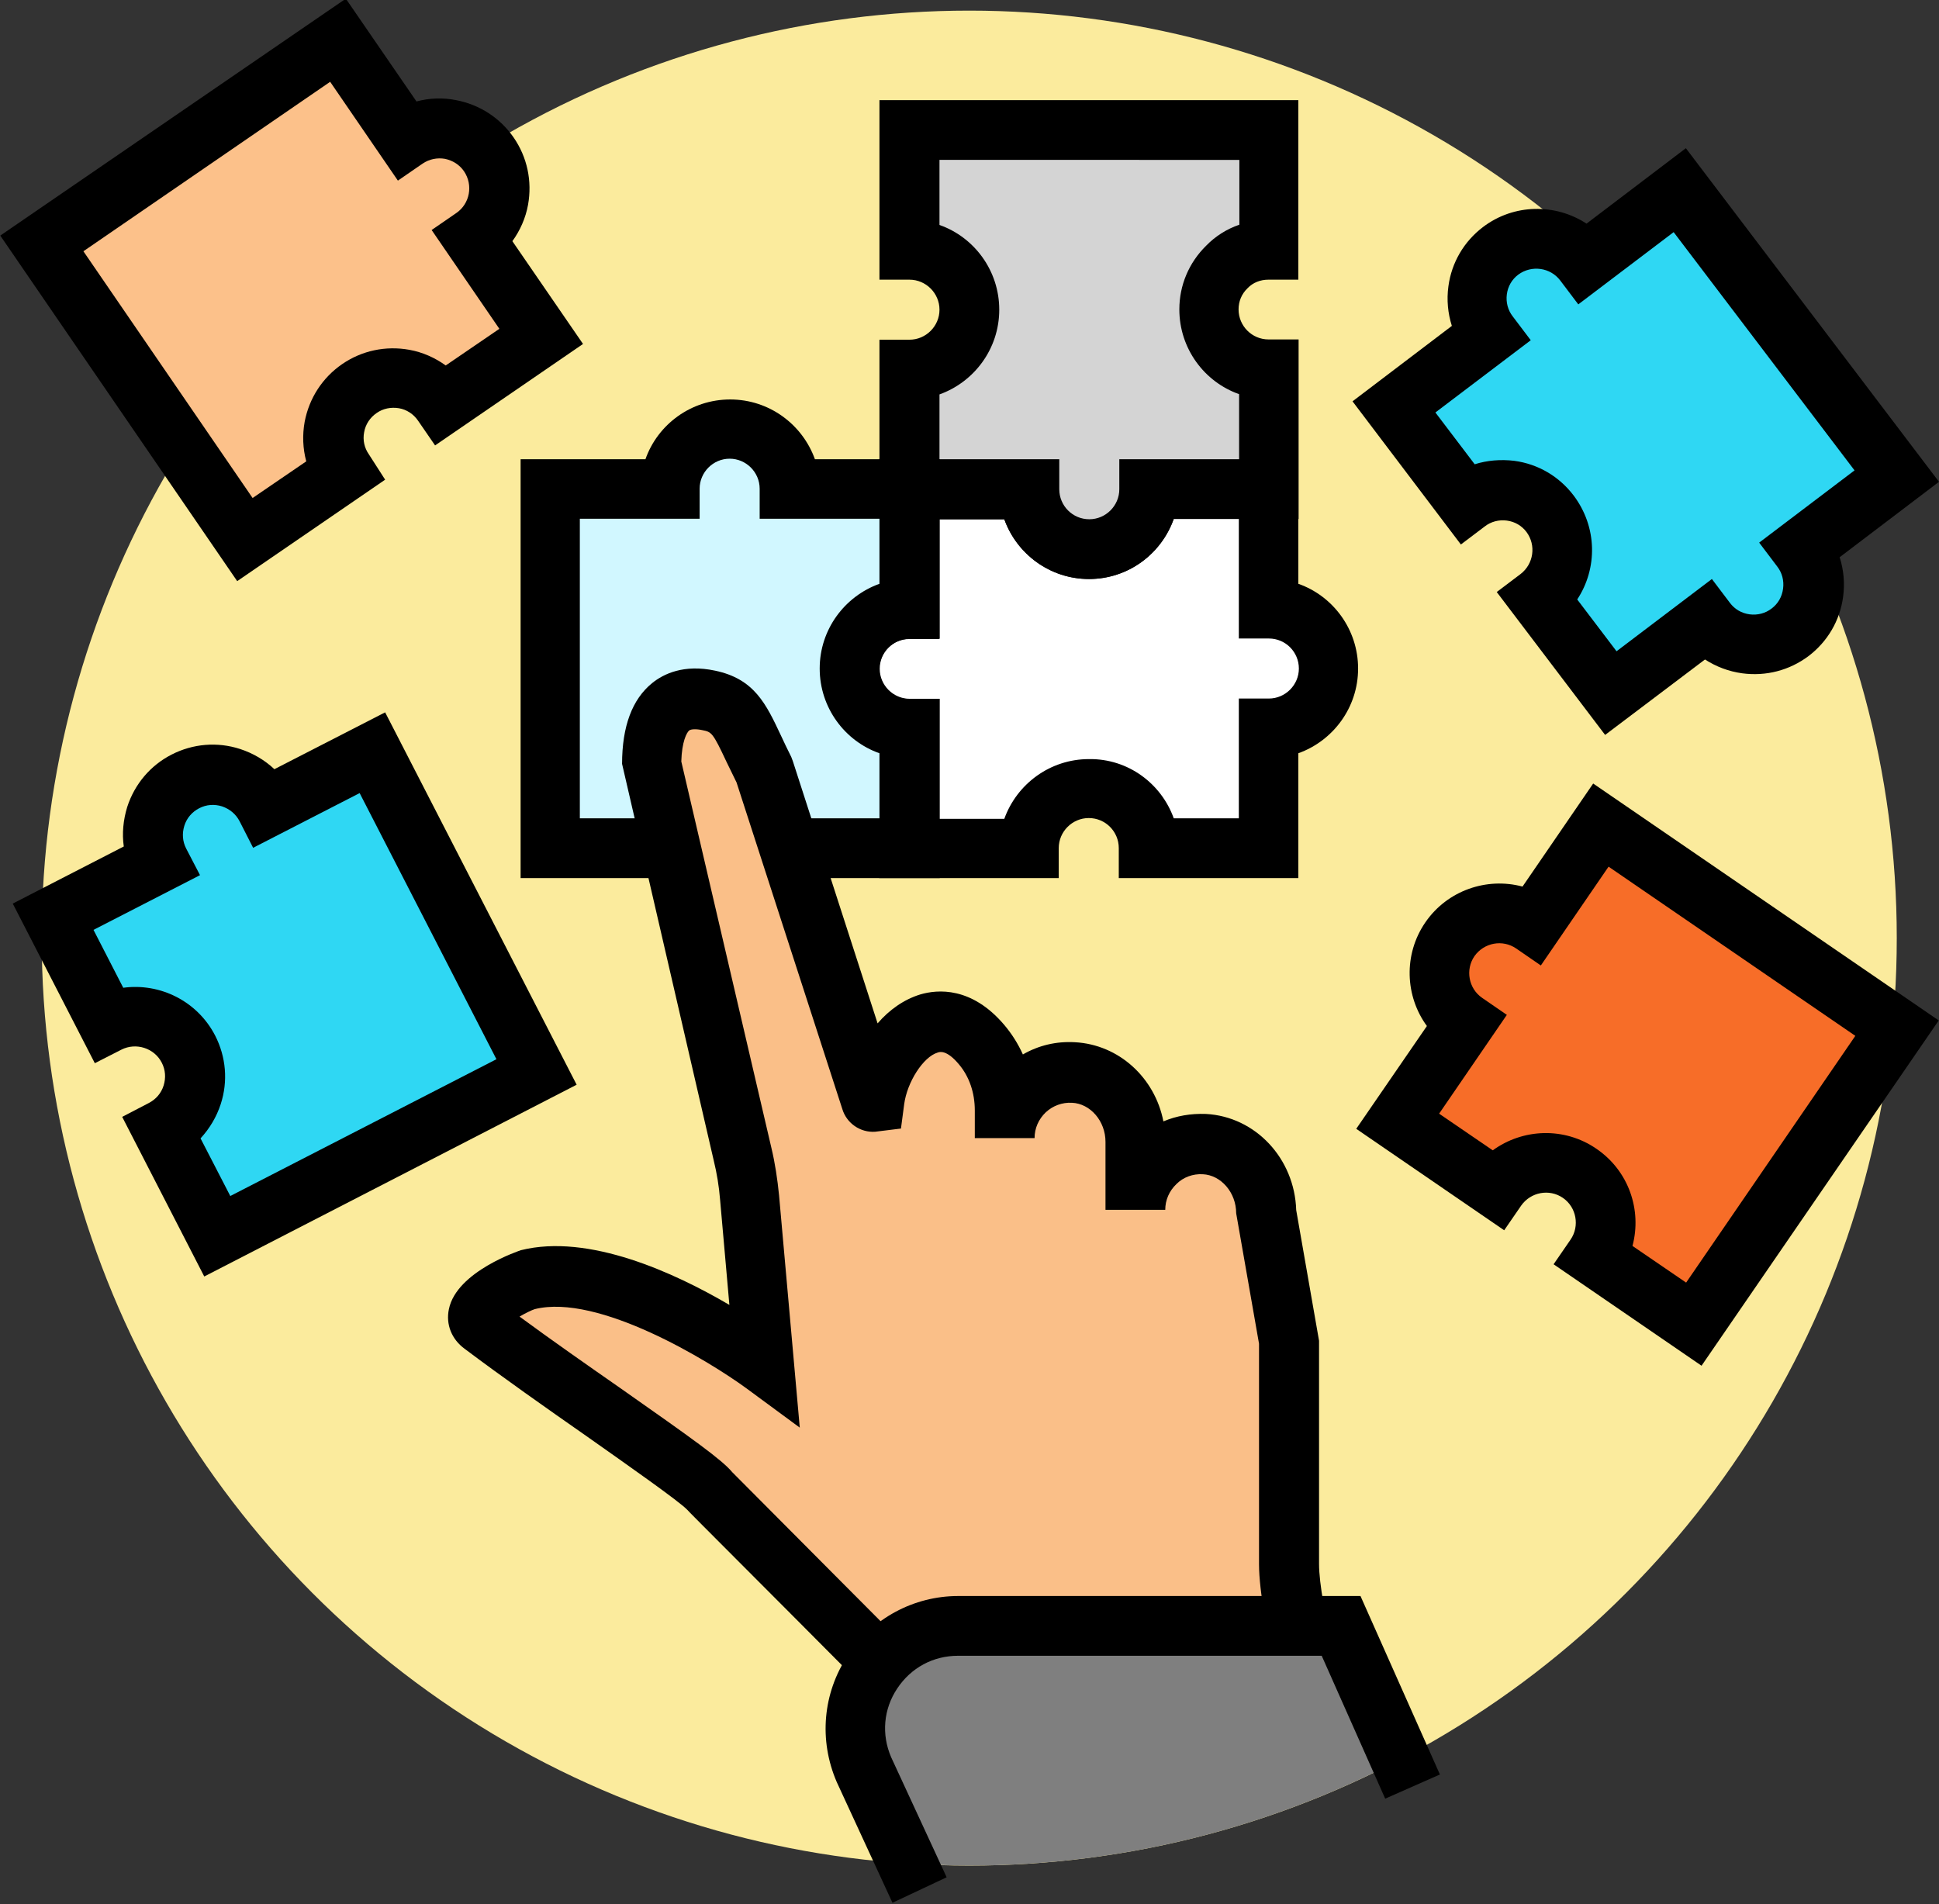 <?xml version="1.0" encoding="UTF-8"?>
<!DOCTYPE svg PUBLIC '-//W3C//DTD SVG 1.0//EN'
          'http://www.w3.org/TR/2001/REC-SVG-20010904/DTD/svg10.dtd'>
<svg height="71.7" preserveAspectRatio="xMidYMid meet" version="1.0" viewBox="13.5 14.2 73.0 71.7" width="73.0" xmlns="http://www.w3.org/2000/svg" xmlns:xlink="http://www.w3.org/1999/xlink" zoomAndPan="magnify"
><rect x="13.5" y="14.2" width="73.0" height="71.7" fill="#333333" stroke="none"/><g
  ><g id="change1_1"
    ><circle cx="49.99" cy="49.52" fill="#fbeb9d" r="34.92"
    /></g
    ><g
    ><g id="change2_1"
      ><path d="M73.55,61.51c0.7-1.03,0.44-2.43-0.58-3.13c-1.03-0.7-2.43-0.44-3.13,0.58l-3.72-2.55l2.55-3.72 c-1.03-0.7-1.29-2.11-0.58-3.13c0.7-1.03,2.11-1.29,3.13-0.58l2.55-3.72l11.15,7.65l-7.65,11.15L73.55,61.51z" fill="#f76d28"
      /></g
      ><g id="change3_1"
      ><path d="M77.56,65.62l-5.57-3.82l0.64-0.93c0.35-0.51,0.22-1.22-0.29-1.57c-0.51-0.35-1.21-0.22-1.57,0.29l-0.64,0.93l-5.57-3.82 l2.66-3.87c-0.82-1.12-0.89-2.69-0.06-3.9c0.83-1.21,2.32-1.71,3.66-1.35l2.66-3.88l13.01,8.92L77.56,65.62z M74.96,61.11 l2.02,1.38l6.37-9.29l-9.29-6.37l-2.55,3.72l-0.93-0.64c-0.51-0.35-1.21-0.22-1.57,0.29c-0.35,0.51-0.22,1.22,0.29,1.57l0.93,0.64 l-2.55,3.72l2.02,1.38c1.13-0.82,2.69-0.89,3.9-0.06C74.82,58.28,75.32,59.76,74.96,61.11z"
      /></g
    ></g
    ><g
    ><g id="change4_1"
      ><path d="M26.43,31.97c-0.7-1.03-0.44-2.43,0.58-3.13c1.03-0.7,2.43-0.44,3.13,0.58l3.72-2.55l-2.55-3.72 c1.03-0.7,1.29-2.11,0.58-3.13c-0.7-1.03-2.11-1.29-3.13-0.58l-2.55-3.72l-11.15,7.65l7.65,11.15L26.43,31.97z" fill="#fcc18a"
      /></g
      ><g id="change3_5"
      ><path d="M22.43,36.08l-8.92-13.01l13.01-8.92l2.66,3.87c0.48-0.13,0.99-0.15,1.49-0.05c0.89,0.17,1.66,0.67,2.17,1.41 c0.51,0.74,0.7,1.64,0.54,2.53c-0.09,0.5-0.3,0.97-0.59,1.37l2.66,3.87l-5.57,3.82l-0.64-0.93c-0.17-0.25-0.43-0.42-0.72-0.47 c-0.3-0.05-0.6,0.01-0.84,0.18c-0.25,0.17-0.42,0.43-0.47,0.72c-0.06,0.3,0.01,0.6,0.18,0.84L28,32.26L22.43,36.08z M16.64,23.66 l6.37,9.29l2.02-1.38c-0.13-0.48-0.15-0.99-0.06-1.49c0.17-0.89,0.67-1.66,1.41-2.17c0.74-0.51,1.64-0.7,2.53-0.54 c0.5,0.09,0.97,0.3,1.37,0.59l2.02-1.38l-2.55-3.72l0.93-0.64c0.51-0.35,0.64-1.05,0.29-1.57c-0.17-0.25-0.43-0.41-0.72-0.47 c-0.29-0.05-0.59,0.01-0.84,0.18L28.48,21l-2.55-3.72L16.64,23.66z"
      /></g
    ></g
    ><g
    ><g id="change5_1"
      ><path d="M45.49,39.38c0-1.24,1.01-2.25,2.25-2.25v-4.51h4.51c0,1.24,1.01,2.25,2.25,2.25c1.24,0,2.25-1.01,2.25-2.25 h4.51v4.51c1.24,0,2.25,1.01,2.25,2.25c0,1.24-1.01,2.25-2.25,2.25v4.51h-4.51c0-1.24-1.01-2.25-2.25-2.25 c-1.24,0-2.25,1.01-2.25,2.25h-4.51v-4.51C46.5,41.63,45.49,40.62,45.49,39.38z" fill="#fff"
      /></g
      ><g id="change3_2"
      ><path d="M62.38,47.26h-6.76v-1.13c0-0.62-0.5-1.13-1.13-1.13c-0.62,0-1.13,0.51-1.13,1.13v1.13h-6.76v-4.7 c-1.31-0.46-2.25-1.72-2.25-3.19c0-1.47,0.94-2.72,2.25-3.19v-4.7h6.76v1.13c0,0.62,0.5,1.13,1.13,1.13 c0.62,0,1.13-0.51,1.13-1.13v-1.13h6.76v4.7c1.31,0.46,2.25,1.72,2.25,3.19c0,1.47-0.94,2.72-2.25,3.19V47.26z M57.69,45.01h2.45 V40.5h1.13c0.62,0,1.13-0.51,1.13-1.13c0-0.62-0.5-1.13-1.13-1.13h-1.13v-4.51h-2.45C57.22,35.06,55.97,36,54.5,36 c-1.47,0-2.72-0.94-3.19-2.25h-2.45v4.51h-1.13c-0.62,0-1.13,0.51-1.13,1.13c0,0.62,0.51,1.13,1.13,1.13h1.13v4.51h2.45 c0.47-1.31,1.72-2.25,3.19-2.25C55.97,42.76,57.22,43.7,57.69,45.01z"
      /></g
    ></g
    ><g
    ><g id="change6_1"
      ><path d="M49.99,25.86c0-1.24-1.01-2.25-2.25-2.25V19.1h13.52v4.51c-0.62,0-1.18,0.25-1.59,0.66 c-0.42,0.41-0.66,0.97-0.66,1.59c0,1.24,1.01,2.25,2.25,2.25v4.51h-4.51c0,1.24-1.01,2.25-2.25,2.25c-1.24,0-2.25-1.01-2.25-2.25 h-4.51v-4.51C48.98,28.11,49.99,27.1,49.99,25.86z" fill="#d4d4d4"
      /></g
      ><g id="change3_7"
      ><path d="M54.5,36c-1.47,0-2.72-0.94-3.19-2.25h-4.7v-6.76h1.13c0.62,0,1.13-0.51,1.13-1.13c0-0.62-0.51-1.13-1.13-1.13h-1.13 v-6.76h15.77v6.76h-1.13c-0.3,0-0.58,0.11-0.78,0.32c-0.23,0.22-0.34,0.5-0.34,0.8c0,0.62,0.5,1.13,1.13,1.13h1.13v6.76h-4.7 C57.22,35.06,55.97,36,54.5,36z M48.87,31.49h4.51v1.13c0,0.62,0.5,1.13,1.13,1.13c0.62,0,1.13-0.51,1.13-1.13v-1.13h4.51v-2.45 c-1.31-0.46-2.25-1.72-2.25-3.19c0-0.91,0.36-1.76,1.01-2.4c0.35-0.36,0.78-0.63,1.25-0.79v-2.44H48.87v2.45 c1.31,0.46,2.25,1.72,2.25,3.19c0,1.47-0.94,2.72-2.25,3.19V31.49z"
      /></g
    ></g
    ><g
    ><g id="change7_1"
      ><path d="M34.22,46.14V32.62h4.51c0-1.24,1.01-2.25,2.25-2.25c1.24,0,2.25,1.01,2.25,2.25h4.51v4.51 c-1.24,0-2.25,1.01-2.25,2.25c0,1.24,1.01,2.25,2.25,2.25v4.51H34.22z" fill="#d1f7ff"
      /></g
      ><g id="change3_3"
      ><path d="M48.87,47.26H33.1V31.49h4.7c0.46-1.31,1.72-2.25,3.19-2.25c1.47,0,2.72,0.94,3.19,2.25h4.7v6.76h-1.13 c-0.62,0-1.13,0.51-1.13,1.13c0,0.62,0.51,1.13,1.13,1.13h1.13V47.26z M35.35,45.01h11.26v-2.45c-1.31-0.46-2.25-1.72-2.25-3.19 c0-1.47,0.94-2.72,2.25-3.19v-2.45h-4.51v-1.13c0-0.62-0.51-1.13-1.13-1.13c-0.62,0-1.13,0.51-1.13,1.13v1.13h-4.51V45.01z"
      /></g
    ></g
    ><g
    ><g id="change8_1"
      ><path d="M19.62,56.74c1.11-0.57,1.54-1.93,0.97-3.03c-0.57-1.11-1.93-1.54-3.03-0.97l-2.06-4.01l4.01-2.06 c-0.57-1.11-0.13-2.46,0.97-3.03c1.11-0.57,2.46-0.13,3.03,0.97l4.01-2.06l6.18,12.02l-12.02,6.18L19.62,56.74z" fill="#2fd7f3"
      /></g
      ><g id="change3_4"
      ><path d="M21.19,62.26l-3.09-6.01l1-0.52c0.27-0.14,0.47-0.37,0.56-0.66c0.09-0.29,0.07-0.59-0.07-0.86 c-0.28-0.55-0.97-0.77-1.52-0.49l-1,0.51l-3.09-6.01l4.18-2.15c-0.07-0.49-0.02-1,0.13-1.49c0.28-0.86,0.87-1.56,1.67-1.97 c0.8-0.41,1.72-0.49,2.58-0.21c0.49,0.16,0.93,0.42,1.29,0.76L28,41.02l7.21,14.02L21.19,62.26z M21.05,57.06l1.12,2.17 l10.02-5.15l-5.15-10.02l-4.01,2.06l-0.51-1c-0.14-0.27-0.37-0.46-0.66-0.56c-0.29-0.09-0.59-0.07-0.86,0.07 c-0.27,0.14-0.47,0.37-0.56,0.66c-0.09,0.29-0.07,0.59,0.07,0.86l0.52,1l-4.01,2.06l1.12,2.18c1.38-0.19,2.79,0.5,3.46,1.8 c0.41,0.8,0.49,1.72,0.21,2.58C21.65,56.26,21.39,56.69,21.05,57.06z"
      /></g
    ></g
    ><g
    ><g id="change8_2"
      ><path d="M76.74,21.35l8.17,10.77l-3.59,2.72c0.75,0.99,0.55,2.41-0.43,3.16c-0.99,0.75-2.41,0.55-3.16-0.43 l-3.59,2.72l-2.72-3.59c0.99-0.75,1.18-2.17,0.43-3.16c-0.75-0.99-2.17-1.18-3.16-0.43l-2.72-3.59l3.59-2.72 c-0.75-0.99-0.55-2.41,0.43-3.16c0.99-0.75,2.41-0.55,3.16,0.43L76.74,21.35z" fill="#2fd7f3"
      /></g
      ><g id="change3_9"
      ><path d="M73.93,41.87l-4.08-5.38l0.9-0.68c0.49-0.38,0.59-1.08,0.22-1.58c-0.18-0.24-0.44-0.39-0.74-0.43 c-0.3-0.04-0.6,0.04-0.83,0.22l-0.9,0.68l-4.08-5.39l3.74-2.84c-0.15-0.47-0.2-0.98-0.13-1.49c0.12-0.9,0.59-1.69,1.3-2.23 c1.17-0.89,2.74-0.89,3.9-0.13l3.74-2.84l9.53,12.56l-3.74,2.84c0.15,0.47,0.2,0.98,0.13,1.49c-0.12,0.9-0.59,1.69-1.3,2.23 c-0.72,0.54-1.6,0.77-2.5,0.65c-0.51-0.07-0.98-0.25-1.4-0.52L73.93,41.87z M72.88,36.77l1.48,1.95l3.59-2.72l0.68,0.9 c0.18,0.24,0.44,0.39,0.74,0.43c0.3,0.04,0.6-0.04,0.83-0.22c0.24-0.18,0.39-0.44,0.43-0.75c0.04-0.3-0.04-0.6-0.22-0.83 l-0.68-0.9l3.59-2.72l-6.81-8.97l-3.59,2.72l-0.68-0.9c-0.37-0.49-1.08-0.59-1.58-0.22c-0.24,0.18-0.39,0.44-0.43,0.74 c-0.04,0.3,0.04,0.6,0.22,0.83l0.68,0.9l-3.59,2.72l1.48,1.95c0.47-0.15,0.98-0.19,1.49-0.13c0.9,0.12,1.69,0.59,2.23,1.3 C73.64,34.04,73.65,35.6,72.88,36.77z"
      /></g
    ></g
    ><g
    ><g
      ><g
        ><g
          ><g
            ><g
              ><g
                ><g id="change9_1"
                  ><path d="M63.5,79.93c0,0-1.45-4.84-1.45-6.85c0-1.46,0-8.4,0-8.4l-0.86-4.81c0-1.33-1-2.53-2.33-2.6 c-1.42-0.07-2.6,1.06-2.6,2.46v-2.56c0-1.33-1-2.53-2.33-2.6c-1.42-0.07-2.6,1.05-2.6,2.46v-1.04c0-0.9-0.28-1.78-0.86-2.47 c-1.85-2.17-3.79,0.24-4.04,2.09c-0.01,0.07-0.11,0.08-0.13,0.01l-4.01-12.4c-0.86-1.72-0.96-2.41-2.1-2.65 c-1.61-0.34-2.15,0.87-2.15,2.41l3.42,14.68c0.13,0.54,0.21,1.08,0.26,1.63l0.56,6.26c0,0-5.48-4.03-8.91-3.17 c-0.42,0.1-2.49,1.14-1.72,1.72c3.26,2.44,7.98,5.53,8.57,6.24c0.08,0.1,7.11,7.13,8.06,8.09l2.58,2.63L63.5,79.93z" fill="#fabf88"
                  /></g
                  ><g id="change3_8"
                  ><path d="M50.87,82.65l-3.37-3.44c-0.44-0.44-2.15-2.16-3.89-3.91c-4.15-4.16-4.17-4.18-4.23-4.25 c-0.3-0.32-2.24-1.68-3.8-2.78c-1.49-1.04-3.18-2.23-4.59-3.29c-0.49-0.36-0.71-0.92-0.59-1.49 c0.29-1.43,2.69-2.21,2.71-2.22c2.55-0.64,5.79,0.85,7.85,2.06l-0.35-3.96c-0.04-0.5-0.12-0.99-0.24-1.48l-3.45-14.93 c0-1.41,0.38-2.43,1.13-3.04c0.43-0.35,1.2-0.72,2.37-0.47c1.48,0.31,1.92,1.25,2.48,2.44c0.11,0.24,0.24,0.51,0.39,0.81 l0.06,0.16l3.19,9.87c0.44-0.51,0.99-0.9,1.61-1.09c0.65-0.19,1.93-0.3,3.16,1.15c0.28,0.33,0.52,0.71,0.7,1.11 c0.59-0.34,1.25-0.5,1.96-0.46c1.66,0.09,3.01,1.34,3.33,2.98c0.5-0.21,1.03-0.3,1.6-0.28c1.87,0.1,3.34,1.68,3.4,3.62 l0.86,4.92v8.4c0,1.51,1.01,5.23,1.4,6.53l0.32,1.08l-2.16,0.65l-0.32-1.08c-0.15-0.51-1.5-5.06-1.5-7.17v-8.3l-0.86-4.91 c0-0.78-0.57-1.44-1.26-1.47c-0.37-0.02-0.73,0.11-0.99,0.37c-0.27,0.26-0.42,0.6-0.42,0.97h-2.25v-2.56 c0-0.78-0.57-1.44-1.26-1.47c-0.37-0.02-0.72,0.11-0.99,0.36c-0.27,0.26-0.42,0.6-0.42,0.97h-2.25v-1.04 c0-0.67-0.21-1.28-0.6-1.74c-0.46-0.55-0.72-0.47-0.8-0.44c-0.54,0.16-1.15,1.11-1.26,1.95l-0.12,0.91l-0.97,0.12 c-0.56,0.04-1.08-0.32-1.24-0.86l-3.98-12.29c-0.14-0.29-0.27-0.55-0.38-0.78c-0.52-1.11-0.56-1.12-0.91-1.19 c-0.23-0.05-0.42-0.04-0.49,0.01c-0.1,0.08-0.28,0.43-0.3,1.17l3.39,14.54c0.14,0.58,0.23,1.19,0.29,1.79l0.78,8.75 l-2.01-1.48c-1.41-1.03-5.58-3.58-7.97-2.98c-0.12,0.04-0.35,0.15-0.57,0.28c1.21,0.89,2.57,1.84,3.79,2.69 c2.75,1.93,3.83,2.7,4.22,3.17c0.12,0.12,2.12,2.13,4.1,4.12c1.74,1.75,3.46,3.47,3.9,3.92l3.37,3.44L50.87,82.65z"
                  /></g
                ></g
              ></g
            ></g
          ></g
        ></g
      ></g
    ></g
    ><g id="change10_1"
    ><path d="M49.57,75.42c-2.78,0-4.65,2.84-3.56,5.4l1.63,3.53c0.78,0.05,1.56,0.09,2.34,0.09 c5.86,0,11.37-1.45,16.22-3.99l-2.23-5.02H49.57z" fill="#7f7f7f"
    /></g
    ><g
    ><g id="change3_6"
      ><path d="M47.1,85.84l-2.1-4.55c-0.68-1.58-0.52-3.34,0.41-4.75c0.93-1.41,2.49-2.25,4.17-2.25h15.14l2.99,6.72l-2.06,0.91 l-2.39-5.38H49.57c-0.94,0-1.77,0.45-2.29,1.23c-0.52,0.78-0.6,1.73-0.23,2.59l2.09,4.52L47.1,85.84z"
      /></g
    ></g
  ></g
></svg
>

